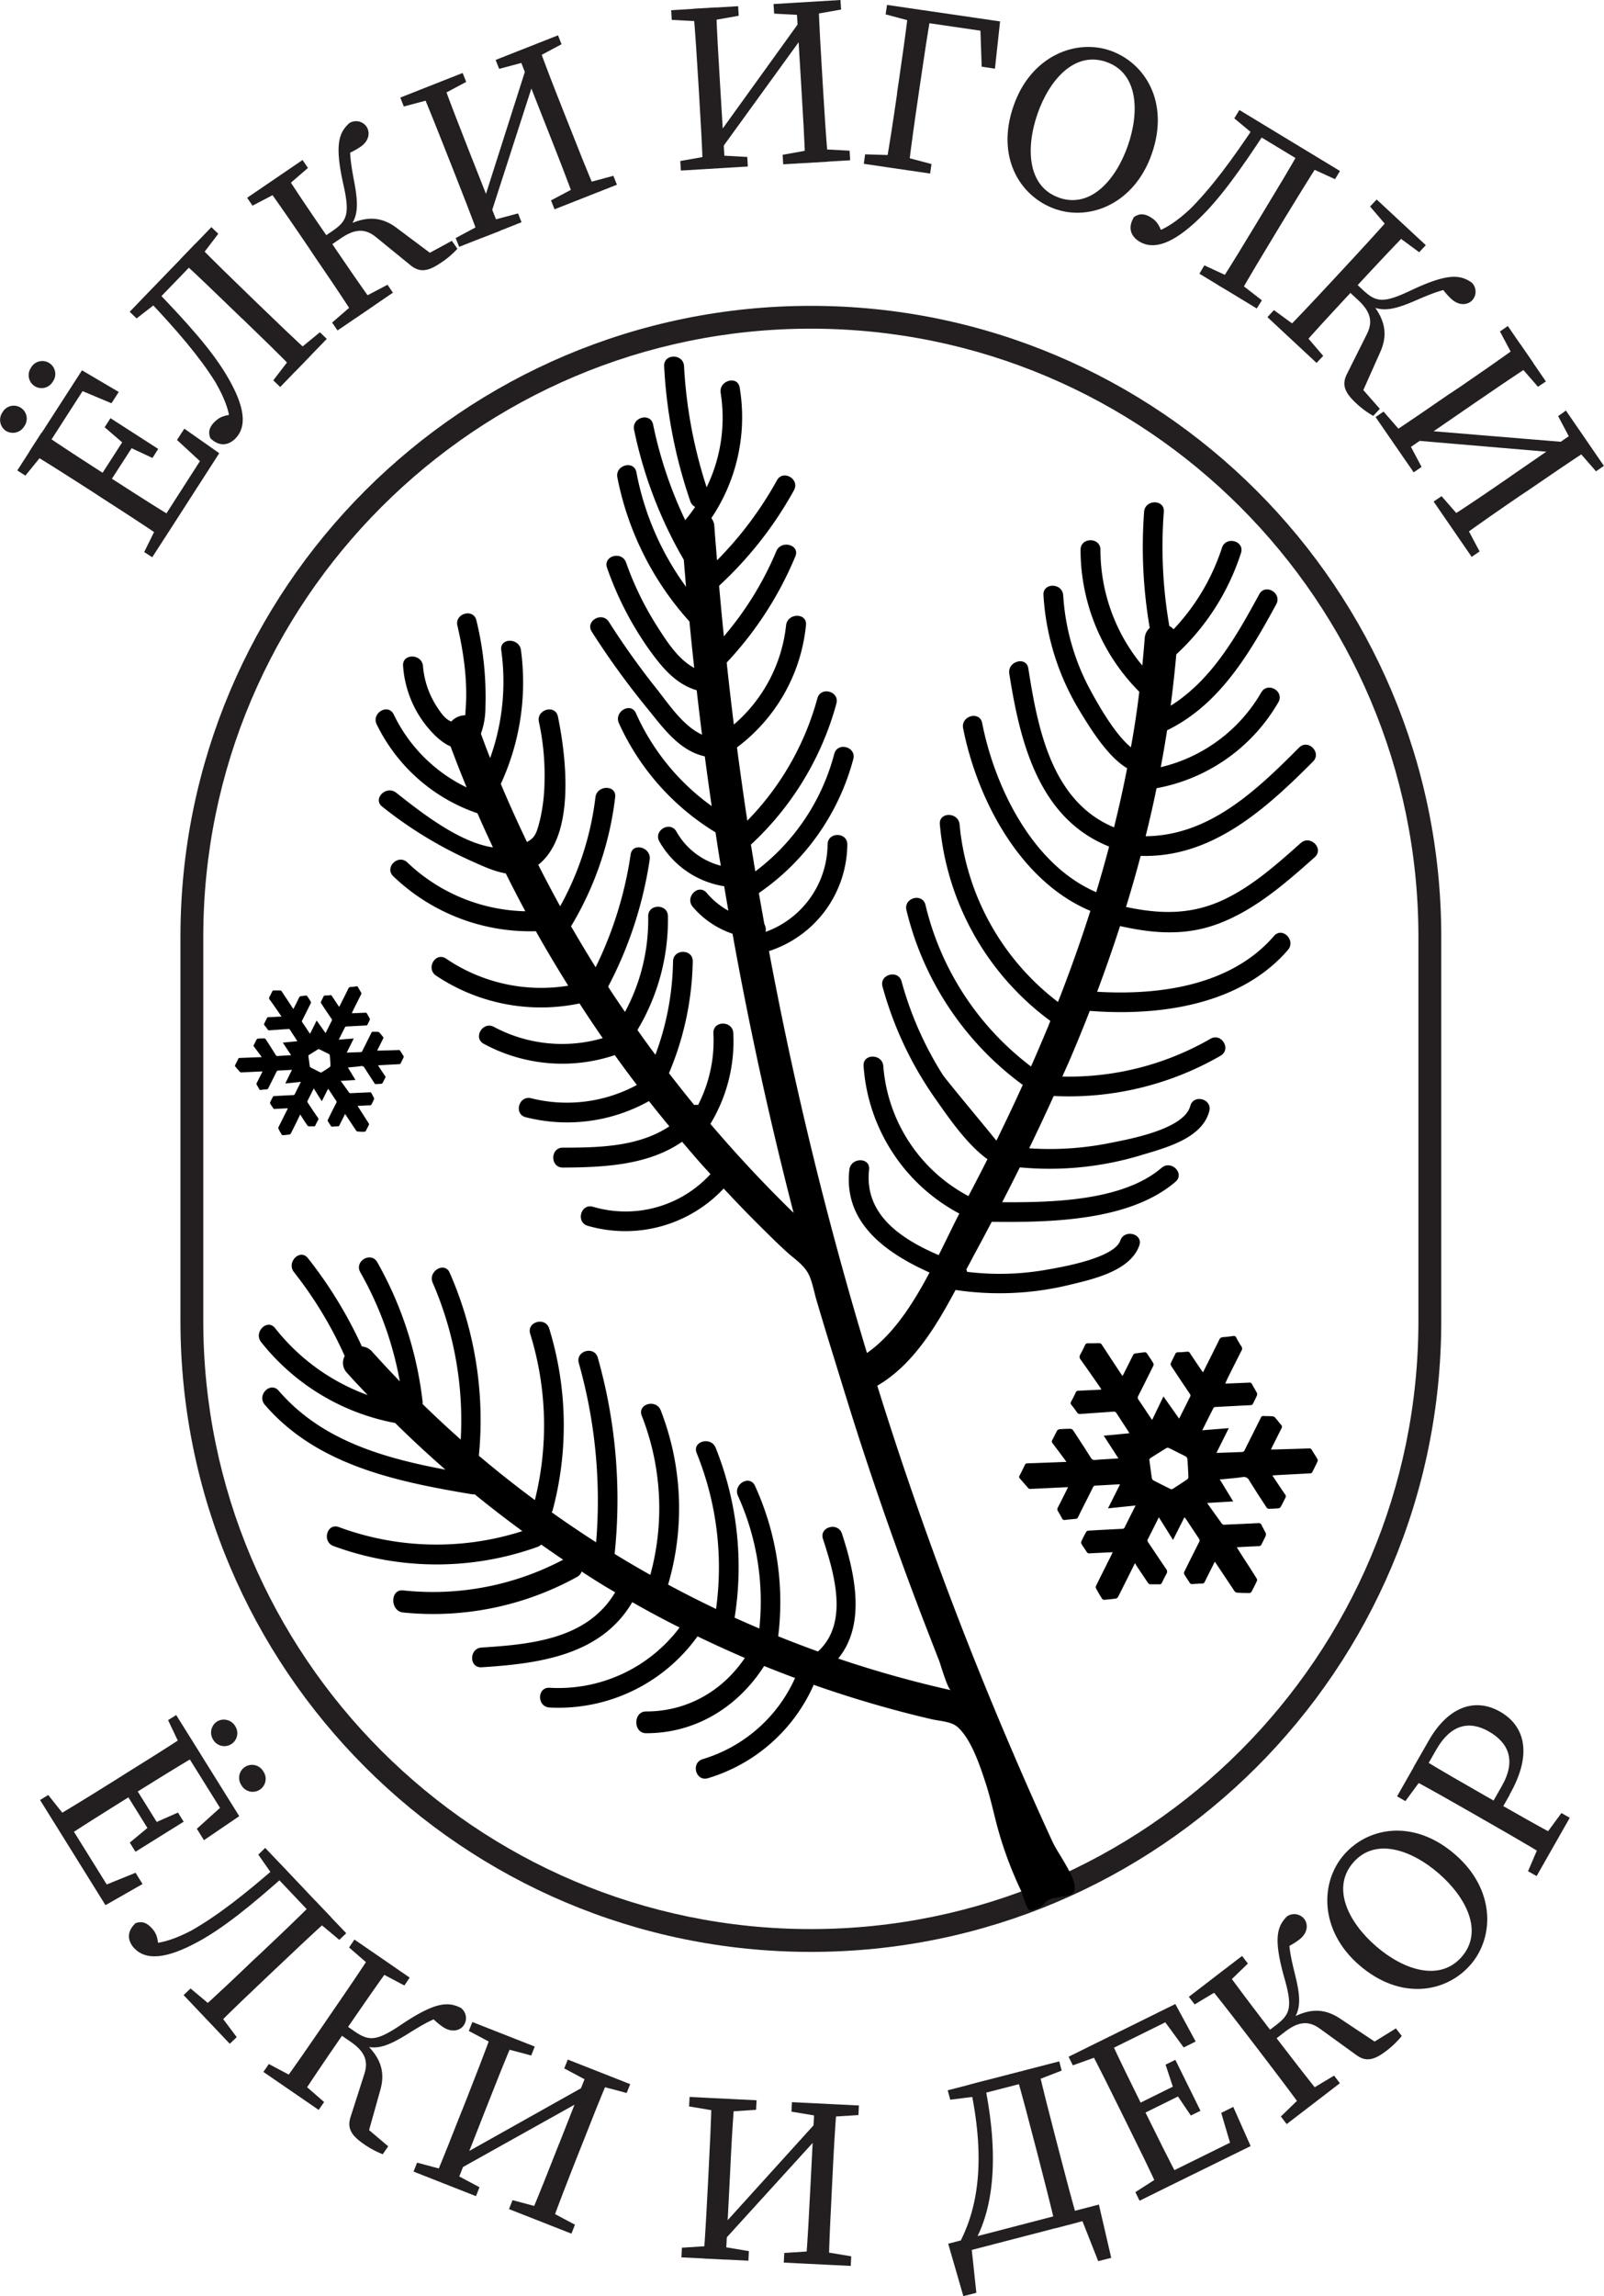 <?xml version="1.0" encoding="UTF-8"?> <svg xmlns="http://www.w3.org/2000/svg" viewBox="0 0 483.92 692.28"> <defs> <style>.cls-1{fill:#231f20;}</style> </defs> <g id="Layer_2" data-name="Layer 2"> <g id="Layer_1-2" data-name="Layer 1"> <path class="cls-1" d="M1.75,129.88a4,4,0,0,1-1-5.58,3.91,3.91,0,1,1,6.56,4.23A4,4,0,0,1,1.75,129.88Zm5.91,13.51-2.44-1.56,5.48-8.5L14,135.48l-.39.6Zm2.77-27a3.92,3.92,0,0,1-1.09-5.51,3.91,3.91,0,1,1,6.56,4.22A3.91,3.91,0,0,1,10.43,116.39Zm17.35,31.79c-6.26-4-12.58-8.09-19-11.94l3.76-5.83c6,4.13,12.34,8.2,18.71,12.31l2.31,1.48c7,4.5,13.31,8.57,19.68,12.42l-3.75,5.83c-6-4.13-12.34-8.2-18.72-12.31ZM21.54,116.5l4.79-.78L13.74,135.28l-3-1.95,14-21.69,11.08,6.53-2.19,3.41Zm19.33,16.83L32,147.05l-2.8-1.8,8.84-13.72Zm-3.44.53-5.86-5.06,1.76-2.73,14.4,9.27L46,138.07l-7.33-3.43Zm10.63,23.52,3.35,2.15L45.93,168l-2.43-1.57L47.67,158Zm7.55-28.14,10.54,7.39-14.74,22.9-3-1.95L61.75,136.8,63,141.49l-9.6-8.85Z"></path> <path class="cls-1" d="M39.13,94l6-6.23L48,90.51l-1,1L41.21,96Zm25.59,33.21c1.76-1.82,3.69-2.16,6.81-2.36l-2.17,2.23c-.2-3.32-1.75-7.33-4.38-11.88-4.62-7.39-11.24-15.3-21.33-25.87l2.57-2.65C57.19,98,64,105.83,68.32,113.07c5.73,9.56,6.18,15.53,2.77,19.06-2.06,2.13-4.82,2.69-7.62,0C62.67,130.13,63.26,128.69,64.72,127.18ZM45.16,87.74l11.61-12,2.59,2.51-11.6,12Zm28,8.43-2.6-2.51c-5.45-5.27-10.85-10.5-16.24-15.42l4.82-5c5.2,5.33,10.6,10.55,15.95,15.73l2.6,2.51C83.18,96.78,88.58,102,94,106.92l-4.82,5C84,106.58,78.55,101.35,73.2,96.17ZM56.77,75.75l7-7.27,2.08,2L60.13,78l-.5.52Zm25.68,38.92,5.75-7.5,1-1,7.31-6,2.08,2L84.53,116.68Z"></path> <path class="cls-1" d="M74.56,59.63,91.28,48.24l1.63,2.39-7.15,6.18-1.2.82L76.19,62ZM94.88,77.26l-2-3c-4.19-6.15-8.42-12.36-12.79-18.39L85.79,52c3.93,6.16,8.16,12.37,13,19.41L99.85,73c4.6,6.75,8.83,13,13.2,19l-5.73,3.91C103.39,89.74,99.16,83.53,94.88,77.26Zm18.52-5.8c-3.33-2.71-6.46-2.42-10.58.39l-5.25,3.58-1.83-2.69,4.54-3.09c4.36-3,5.36-5,3.32-14-2.65-11.84-1.46-15.62,1.8-18.54a3.85,3.85,0,0,1,5.19,1.09c1,1.5,1,4.14-1.87,6.09a21.55,21.55,0,0,1-5.39,2.63l2.59-5.7c-.64,4.45-.19,7.55,1,13.91,1.63,8.68.66,11.62-3.45,15.47l-1.55-1.13c7.29-4.44,12.54-4.69,17.77-.74L130.75,77l-2.08-.24,7.65-4.16L138,75A26,26,0,0,1,133,79.23c-3.82,2.61-6.34,3-9.09.78ZM100.2,97.25l7.15-6.19,1.19-.81,8.37-4.4,1.63,2.39L101.83,99.63Z"></path> <path class="cls-1" d="M120.77,29.42,139.58,22l1.07,2.69-8.34,4.45-1.35.53-9.13,2.44ZM136.7,51.1l-1.33-3.36C132.64,40.82,129.88,33.83,127,27l6.45-2.54c2.48,6.87,5.24,13.86,8,20.91L151,69.55,144.72,72C142.24,65.15,139.48,58.16,136.7,51.1Zm.77,20.67,8.34-4.46,1.35-.53,9.13-2.44L157.35,67l-18.82,7.42Zm7.19-7.19,15.63-49,2,5L146.54,69.35Zm4.87-46.51,18.82-7.42,1.06,2.69-8.34,4.45-1.34.53-9.14,2.44Zm15.4,20.34-9-22.85,6.25-2.47C164.64,20,167.4,27,170.18,34l1.33,3.36c2.73,6.93,5.49,13.92,8.42,20.76l-6.45,2.55C171,53.8,168.25,46.81,164.93,38.41Zm1.31,22L174.58,56l1.34-.53L185.05,53l1.07,2.69L167.3,63.1Z"></path> <path class="cls-1" d="M202.49,3.08l20.2-1.21.18,2.88L213.55,6.4l-1.44.09L202.67,6Zm2.75,45.46,9.31-1.65L216,46.8l9.45.52.17,2.88-20.2,1.22Zm5.68-19.9L210.7,25c-.45-7.43-.91-14.94-1.57-22.36l6.92-.41c.23,7.3.68,14.8,1.14,22.37l1.57,26-6.71.41C211.83,43.72,211.37,36.22,210.92,28.64Zm3.38,15.29L244.36,2.22l.33,5.34-30.08,41.5ZM233.37,1.22,253.57,0l.18,2.88-9.32,1.65L243,4.62l-9.44-.51Zm2.75,45.45L245.43,45l1.44-.08,9.45.51.17,2.89-20.2,1.22Zm5.58-21.34L240.22.81,246.93.4c.23,7.3.68,14.8,1.14,22.38l.21,3.61c.45,7.43.91,14.93,1.57,22.35l-6.92.42C242.7,41.86,242.25,34.35,241.7,25.33Z"></path> <path class="cls-1" d="M261,46.53l9.45.29,1.43.21,9.15,2.43-.42,2.86-20-2.93Zm9.61-18.31.53-3.58c1.07-7.37,2.16-14.8,3-22.2l6.87,1c-1.27,7.19-2.36,14.63-3.46,22.14l-.52,3.58c-1.08,7.36-2.16,14.8-3,22.2l-6.87-1C268.47,43.16,269.56,35.72,270.65,28.22Zm-3-26.74,10,1.46-.57,3.94-.72-.11-9.13-2.43Zm10,1.46,24.11,3.52L300.17,20.7l-4-.59-.5-14.54,3,4.1-21.6-3.15Z"></path> <path class="cls-1" d="M347.48,46.41c-5.21,14.94-18.57,20.3-29.14,16.6s-18-15.61-12.53-31.16C311,16.91,324.52,11.6,335,15.27S352.92,30.86,347.48,46.41Zm-28,13.19c9.62,3.36,17.22-5.46,20.79-15.69s3.13-21.87-6.49-25.23S316.55,24.12,313,34.35,309.91,56.24,319.53,59.6Z"></path> <path class="cls-1" d="M347.22,65.54c2.16,1.31,2.92,3.12,3.81,6.11L348.37,70c3.19-.94,6.76-3.34,10.62-6.92,6.17-6.14,12.41-14.36,20.47-26.54l3.15,1.91C374,51.7,367.86,60.05,361.78,65.91c-8,7.71-13.77,9.48-18,6.94-2.53-1.54-3.69-4.1-1.66-7.43C343.89,64.2,345.43,64.45,347.22,65.54ZM363.35,80,372,84l1.23.75,7.48,5.79L379.16,93l-17.3-10.48Zm16-13.13,1.87-3.09c3.93-6.49,7.83-12.91,11.42-19.27l5.94,3.6c-4,6.25-7.94,12.68-11.8,19l-1.87,3.09c-3.93,6.49-7.82,12.92-11.42,19.27L367.54,86C371.58,79.71,375.48,73.28,379.33,66.91Zm-5.43-33.7,7.41,4.49-2.05,3.4L378,40.35l-5.62-4.67Zm7.41,4.49,14.28,8.65-1.87,3.09-14.28-8.65Zm14.28,8.65,8.65,5.24-1.49,2.47-8.6-3.94-.62-.37Z"></path> <path class="cls-1" d="M384.34,93.49,392,99.1l1.06,1,6.14,7.19-2,2.12L382.38,95.61Zm18.32-9.61,2.46-2.65c5.06-5.45,10.18-11,15.09-16.55l5.08,4.72c-5.13,5.2-10.25,10.7-16.05,16.95l-1.33,1.43c-5.56,6-10.68,11.48-15.58,17.08l-5.09-4.72C392.37,94.94,397.49,89.43,402.66,83.88Zm9.76,16.77c1.9-3.85.93-6.84-2.73-10.23L405,86.09l2.21-2.38,4,3.74c3.87,3.59,6,4.13,14.37.14,11-5.21,14.91-4.89,18.48-2.36a3.85,3.85,0,0,1,.09,5.31c-1.23,1.32-3.82,1.88-6.36-.48a22,22,0,0,1-3.75-4.67l6.14,1.26c-4.49.37-7.42,1.49-13.36,4.06-8.1,3.52-11.18,3.22-15.84.07l.75-1.77c5.95,6.13,7.36,11.19,4.67,17.17l-5.63,12.63-.23-2.09,5.76,6.54-2,2.12a27,27,0,0,1-5.2-3.85c-3.39-3.15-4.34-5.52-2.77-8.7Zm2.92-40.5,14.82,13.77-2,2.12-7.62-5.6-1.06-1-6.14-7.19Z"></path> <path class="cls-1" d="M417.41,124.09l6.22,7.13.82,1.19,4.43,8.36-2.38,1.63L415,125.73Zm20-5.4,3-2c6.13-4.21,12.33-8.47,18.33-12.87l3.94,5.72c-6.14,4-12.33,8.21-18.58,12.51l-21.44,14.75-3.81-5.54C424.94,127.25,431.13,123,437.38,118.69ZM426,129.48l51.24,4.23-4.4,3-51.06-4.35Zm8.91,20.1,6.22,7.12.82,1.19,4.43,8.36L444,167.89l-11.47-16.67Zm21.16-6.22,20.25-13.93,3.81,5.54c-6.14,4-12.33,8.22-18.59,12.52l-3,2c-6.14,4.21-12.33,8.47-18.34,12.87l-3.93-5.72C442.47,152.74,448.66,148.48,456.1,143.36Zm-1.17-45.07L466.39,115,464,116.6l-6.21-7.12-.82-1.2-4.44-8.35Zm17.53,25.49,11.46,16.67-2.38,1.64L475.33,135l-.82-1.19-4.43-8.36Z"></path> <path class="cls-1" d="M20.82,549.16l-3.38,2.1-5.35-8.59,2.46-1.52,5.88,7.4Zm17-14.42c6.32-3.94,12.7-7.91,18.9-12l3.67,5.88c-6.31,3.68-12.69,7.66-19.13,11.67l-2.33,1.45c-7,4.4-13.43,8.37-19.63,12.49l-3.67-5.88c6.31-3.68,12.69-7.66,19.13-11.67ZM43,568l-11.18,6.37L17.44,551.26l3.07-1.91,13.07,21-4.78-.84,12.1-4.91Zm2.61-15.08L37,539.07l2.82-1.76,8.64,13.86Zm1-3.34,7.08-3.13,1.72,2.76-14.54,9.06-1.72-2.76,6.24-5.17Zm4.1-31,2.45-1.53,5.35,8.59-3.37,2.1-.38-.61Zm18.39,24-1.34,4.67L55.47,527.56l3.06-1.91,13.65,21.89-10.65,7.24-2.14-3.44ZM65.47,519A4,4,0,0,1,71,520.46a3.9,3.9,0,1,1-6.62,4.13A4,4,0,0,1,65.47,519ZM74,532.64A3.91,3.91,0,0,1,79.41,534a3.91,3.91,0,1,1-6.62,4.13A3.92,3.92,0,0,1,74,532.64Z"></path> <path class="cls-1" d="M45.75,581.25c1.75,1.83,2,3.78,2.07,6.9l-2.14-2.26c3.33-.06,7.4-1.44,12.06-3.87,7.58-4.3,15.76-10.57,26.74-20.2L87,564.49C75.25,575,67.11,581.4,59.7,585.44c-9.8,5.32-15.78,5.52-19.17,1.95-2-2.15-2.47-4.91.36-7.6C42.9,579.07,44.31,579.73,45.75,581.25Zm11.74,18.24,7.25,6.06,1,1.05,5.68,7.56-2.1,2L55.39,601.48ZM76.36,591,79,588.55c5.5-5.21,11-10.39,16.1-15.57l4.77,5c-5.55,5-11,10.14-16.39,15.26l-2.63,2.49c-5.5,5.22-11,10.39-16.09,15.57l-4.77-5C65.51,601.33,71,596.16,76.36,591ZM80,557.11l6,6.28-2.88,2.74-1-1-4.19-6Zm6,6.28L97.46,575.5,94.84,578,83.35,565.88ZM97.46,575.5l7,7.33-2.09,2-7.25-6.06-.5-.53Z"></path> <path class="cls-1" d="M81.11,622.26l8.35,4.43,1.19.82,7.13,6.21-1.64,2.38L79.47,624.64Zm16.71-12.19,2.05-3c4.22-6.13,8.48-12.32,12.52-18.58l5.71,3.93c-4.31,5.89-8.57,12.09-13.4,19.11l-1.11,1.61c-4.63,6.73-8.88,12.92-12.93,19.18L85,628.41C89.27,622.51,93.52,616.32,97.82,610.07Zm12.11,15.17c1.32-4.09-.08-6.9-4.19-9.72l-5.24-3.61,1.85-2.68,4.52,3.12c4.35,3,6.57,3.2,14.24-2,10.08-6.75,14-7,17.94-5a3.84,3.84,0,0,1,.86,5.24c-1,1.49-3.5,2.41-6.36.45a21.34,21.34,0,0,1-4.39-4.07l6.25.35c-4.38,1-7.11,2.56-12.62,6-7.5,4.66-10.59,4.82-15.67,2.38l.49-1.86c6.78,5.19,8.92,10,7.12,16.3L111,643.44l-.53-2,6.65,5.63-1.64,2.39a26.63,26.63,0,0,1-5.71-3.06c-3.81-2.62-5.1-4.82-4-8.19Zm-3-40.5,16.67,11.47L122,598.59l-8.36-4.43-1.19-.82-7.13-6.21Z"></path> <path class="cls-1" d="M125.83,652l9.14,2.43,1.34.53,8.35,4.45-1.06,2.69-18.83-7.41Zm13.53-15.65,1.33-3.36c2.72-6.93,5.47-13.92,8-20.93l6.46,2.54c-2.88,6.71-5.63,13.71-8.41,20.77l-9.52,24.21L131,657.07C133.83,650.36,136.59,643.36,139.36,636.3ZM136,651.6l44.85-25.16-2,5-44.77,25Zm6.51-42L161.33,617l-1.06,2.7-9.14-2.44-1.34-.53-8.35-4.44Zm12.12,53.7,9.14,2.44,1.34.52,8.35,4.45-1.06,2.69L153.56,666Zm14.06-17,9-22.86,6.26,2.46c-2.88,6.71-5.63,13.7-8.41,20.77L174.21,650c-2.73,6.93-5.48,13.92-8,20.93l-6.45-2.54C162.62,661.68,165.37,654.69,168.68,646.28Zm2.61-25.38,18.83,7.41L189.06,631l-9.14-2.43-1.34-.53-8.35-4.45Z"></path> <path class="cls-1" d="M205.73,677.64l9.44-.6,1.44.07,9.32,1.56-.14,2.88-20.2-1Zm2.32-45.45,20.2,1-.15,2.88-9.43.61-1.44-.07-9.33-1.56Zm5.53,26.32.18-3.61c.38-7.43.77-14.93.93-22.37l6.92.35c-.59,7.28-1,14.78-1.35,22.36l-1.33,26-6.71-.34C212.81,673.59,213.19,666.09,213.58,658.51Zm1.67,15.56L249.74,636l-.28,5.34L215,679.2Zm21.36,5.15,9.44-.61,1.44.07,9.32,1.56-.14,2.89-20.2-1Zm2.32-45.46,20.2,1-.15,2.89-9.43.6-1.45-.07-9.32-1.56Zm5.6,24.88,1.25-24.53,6.71.34c-.59,7.28-1,14.78-1.36,22.36l-.18,3.6c-.38,7.44-.76,14.94-.92,22.38l-6.93-.35C243.69,675.16,244.07,667.66,244.53,658.64Z"></path> <path class="cls-1" d="M285.92,630.19l8.33-2.16,1,3.85-.56.14-8,1Zm.15,46.25,45.46-11.81,3.72,16.06-3.92,1-6.1-15.44,4,2.7-39.09,10.15,2.65-4.42,1.77,16.56-3.92,1Zm6.5-48,4.27-1.11c4.94,23.35,2.63,38.88-2.84,48.59l-4.19-.33C295.27,664.72,297.34,650.3,292.57,628.47Zm1.68-.44,15.52-4,.91,3.5-15.52,4Zm18.92,22-.91-3.49c-1.91-7.35-3.8-14.62-5.84-21.63l6.71-1.74c1.66,7.25,3.55,14.53,5.42,21.73l.91,3.5c1.91,7.34,3.8,14.62,5.84,21.62l-6.71,1.75C316.93,664.47,315,657.2,313.17,650Zm-3.4-26,9.8-2.54.72,2.79-8.82,3.41-.7.18Z"></path> <path class="cls-1" d="M323.67,622.66l-1.28-2.59,9.07-4.48,1.76,3.56-.65.32Zm14.78,14.46c-3.29-6.68-6.62-13.42-10.1-20l6.22-3.07c3,6.64,6.36,13.38,9.72,20.19l1.21,2.46c3.68,7.45,7,14.19,10.49,20.77l-6.22,3.06c-3-6.64-6.36-13.37-9.72-20.17Zm10.95-30.39,4.52,1.8-20.87,10.3-1.59-3.24,23.13-11.42,6.14,11.31-3.62,1.79Zm7.92,24.37-14.64,7.23-1.47-3,14.64-7.23Zm-6.2,24.34,1.76,3.56-9.07,4.48-1.28-2.59,8-5.13Zm20.95-20.25L377.31,647l-24.43,12-1.6-3.24,22.16-10.94-1.31,4.68L368.44,637Zm-18-5.39-2.42-7.35L354.6,621l7.58,15.36-2.92,1.43-4.52-6.71Z"></path> <path class="cls-1" d="M358.67,602l16.06-12.32,1.75,2.29-6.79,6.58-1.15.88-8.11,4.86ZM380,618.42l-2.2-2.87c-4.53-5.91-9.11-11.87-13.81-17.64l5.5-4.23c4.27,5.93,8.85,11.89,14,18.66l1.19,1.54c5,6.48,9.55,12.45,14.25,18.22l-5.5,4.22C389.15,630.4,384.58,624.44,380,618.42Zm18.17-6.84c-3.49-2.52-6.59-2.05-10.55,1l-5,3.88-2-2.58,4.36-3.35c4.18-3.21,5.07-5.26,2.53-14.15-3.31-11.67-2.34-15.51.75-18.61a3.85,3.85,0,0,1,5.25.79c1.1,1.44,1.22,4.08-1.53,6.19a21.29,21.29,0,0,1-5.23,2.92l2.26-5.83c-.38,4.48.24,7.55,1.79,13.84,2.12,8.58,1.31,11.56-2.58,15.64l-1.61-1c7-4.85,12.25-5.39,17.7-1.74l11.52,7.65-2.1-.12,7.41-4.59,1.76,2.29a26.23,26.23,0,0,1-4.66,4.49c-3.67,2.82-6.17,3.36-9,1.28Zm-11.74,26.5,6.8-6.58,1.14-.88,8.12-4.86,1.75,2.29-16.05,12.32Z"></path> <path class="cls-1" d="M439,559.09c12,10.36,12,24.75,4.68,33.21s-21.14,10.94-33.59.15c-12-10.36-11.92-24.86-4.63-33.27S426.56,548.3,439,559.09ZM441,589.94c6.67-7.7,1.27-18-6.92-25.12s-19.17-11-25.84-3.27-1.32,18.07,6.87,25.17S434.29,597.63,441,589.94Z"></path> <path class="cls-1" d="M424,543l-2.51-1.43,5-8.79,3.46,2-.36.63Zm20.35,3.72c-6.46-3.69-13-7.42-19.56-10.92l3.45-6c6.23,3.81,12.75,7.54,19.34,11.31l3.83,2.19c6.4,3.65,12.29,7,18.87,10.53l-3.45,6c-6.23-3.81-12.75-7.54-19.34-11.3Zm11.13-5.63-3.55,6.22L449,545.63l4.09-7.16c4.41-7.71,2.05-13.05-3.91-16.46s-11.54-2.1-15.87,5.49l-3.95,6.9-2.89-1.65,4.63-8.09c6-10.42,14.15-12.81,21.49-8.61C459.61,520.06,462.74,528.26,455.43,541.06Zm10,13.12,5.6-7.62,2.51,1.44-10,17.57L461,564.13l3.73-8.7Z"></path> <path class="cls-1" d="M244.63,99.09c101.07,0,183.3,82.23,183.3,183.31V398.28c0,101.07-82.23,183.3-183.3,183.3s-183.3-82.23-183.3-183.3V282.4c0-101.08,82.23-183.31,183.3-183.31m0-6.88h0c-105,0-190.19,85.15-190.19,190.19V398.28c0,105,85.15,190.18,190.19,190.18h0c105,0,190.19-85.14,190.19-190.18V282.4c0-105-85.15-190.19-190.19-190.19Z"></path> <path d="M392.44,254.15c-7.11,6.31-14.42,12.88-23.07,17-10,4.78-19.54,4.43-29.65,2.28q2.36-7.65,4.41-15.4c21.4.68,37.6-14,52-28.43,2.7-2.72-1.5-6.93-4.21-4.21-13,13.06-27.15,26.55-46.29,26.72q1.8-7.2,3.3-14.48a53.6,53.6,0,0,0,36.73-25.89c1.94-3.32-3.2-6.31-5.14-3a47.73,47.73,0,0,1-30.33,22.55q1.05-5.53,1.92-11.12c15.8-7.68,24.84-23.13,32.93-38,1.82-3.37-3.31-6.38-5.14-3C373,191.85,365.57,205,353.18,212.77q1-7.72,1.71-15.5a71.45,71.45,0,0,0,19.51-30.55c1.18-3.65-4.56-5.21-5.74-1.58a65,65,0,0,1-14.6,24.58,4.51,4.51,0,0,0-1.28-1,139.12,139.12,0,0,1-1.66-34.42c.28-3.82-5.67-3.8-5.95,0a143.72,143.72,0,0,0,1.7,35,4.52,4.52,0,0,0-1.52,3.2q-.32,4.08-.72,8.15A54.65,54.65,0,0,1,332,165.75c0-3.83-6-3.84-6,0a60.73,60.73,0,0,0,17.72,42.81q-1,8.4-2.53,16.73c-5.3-4.27-11-14.91-12.8-18.29a69.13,69.13,0,0,1-7.63-27.55c-.27-3.8-6.23-3.83-5.95,0A75.83,75.83,0,0,0,325.54,214c2.88,4.71,8.37,14,14.51,17.61-1.16,6-2.49,11.91-3.95,17.82-18.79-7.79-23-29.68-25.86-47.92-.59-3.77-6.33-2.17-5.74,1.58,3.24,20.74,8.92,43.7,30.12,52.13q-1.83,6.9-3.9,13.75c-19.22-8.26-30.6-31.66-34.41-51-.74-3.75-6.48-2.16-5.74,1.59,4.24,21.45,17.18,46.16,38.39,55.05q-4.43,13.88-9.77,27.47a76.09,76.09,0,0,1-29.69-53.54c-.36-3.78-6.31-3.82-5.95,0a82.57,82.57,0,0,0,33.34,59.25c-.22.56-.44,1.12-.67,1.68-1.67,4-3.4,8.06-5.16,12.06a86,86,0,0,1-31.85-48.72c-.91-3.71-6.64-2.14-5.74,1.58a92.08,92.08,0,0,0,35.09,52.69q-3.84,8.46-7.95,16.8c-4.58-5.66-15.24-18.37-16.25-19.95A104,104,0,0,1,272,295.88c-1-3.68-6.79-2.12-5.74,1.58a108.24,108.24,0,0,0,15.65,33.39c3.94,5.58,9.57,14,16,18.63-1.87,3.72-3.8,7.43-5.74,11.12a48.57,48.57,0,0,1-25.68-39.2c-.3-3.79-6.25-3.82-5.95,0a54.64,54.64,0,0,0,28.89,44.47c-2,3.83-4,8.12-6.23,12.53-11.16-4.8-22.52-12.12-21-25.76.44-3.8-5.51-3.77-5.95,0-1.85,16.05,11.11,25.15,24.19,31-5,9.47-11,18.77-18.88,24.27A1145.45,1145.45,0,0,1,232,286.73a34.09,34.09,0,0,0,23.63-32.13c0-3.83-5.94-3.83-5.95,0A28.33,28.33,0,0,1,231,280.94s0-.09,0-.13a3.5,3.5,0,0,0-.4-2.23c-.55-3.11-1.12-6.22-1.66-9.34a71.19,71.19,0,0,0,28.49-40.38c1-3.7-4.75-5.28-5.74-1.58a64.88,64.88,0,0,1-23.82,35.43c-.44-2.69-.89-5.39-1.32-8.08a90.18,90.18,0,0,0,25.79-42.52c1-3.69-4.72-5.27-5.74-1.58a84.31,84.31,0,0,1-21.14,36.89q-1.66-11-3.12-22.09a52.48,52.48,0,0,0,20.82-36.84c.41-3.8-5.54-3.77-6,0a45.89,45.89,0,0,1-15.76,29.95q-1.16-9.33-2.16-18.69a106.19,106.19,0,0,0,20.71-32c1.48-3.53-4.27-5.07-5.73-1.59a97.68,97.68,0,0,1-15.83,25.68c-.52-5.08-1-10.16-1.44-15.24a114.25,114.25,0,0,0,22.58-28.79c1.86-3.35-3.28-6.36-5.13-3a109.4,109.4,0,0,1-18.08,24.12c-.27-3.42-.56-6.84-.8-10.26a4.37,4.37,0,0,0-.91-2.46,54.47,54.47,0,0,0,8.55-39.35c-.58-3.77-6.32-2.17-5.74,1.58a47.85,47.85,0,0,1-4.23,28.46,142.11,142.11,0,0,1-6.82-36.52c-.21-3.81-6.16-3.83-6,0a148.18,148.18,0,0,0,7.89,40.73,2.9,2.9,0,0,0,1.47,1.72q-1.38,2-3,4a126.17,126.17,0,0,1-9.69-28.84c-.78-3.75-6.52-2.16-5.74,1.58a130.31,130.31,0,0,0,15,39.2q.33,4.06.67,8.13A85.3,85.3,0,0,1,192,142.38c-.75-3.76-6.48-2.17-5.74,1.58A90.75,90.75,0,0,0,208,187.36q.67,7,1.44,14c-5.06-2.71-8.52-8.38-11.48-13a93.48,93.48,0,0,1-9.08-18.78c-1.28-3.58-7-2-5.74,1.59a98.89,98.89,0,0,0,12.37,24.19c3.89,5.46,8.11,10.81,14.68,12.74q.76,6.69,1.6,13.38c-5.8-2.62-10.27-9.55-14-14.2a235.3,235.3,0,0,1-14.1-19.81c-2.06-3.21-7.22-.23-5.14,3a243.61,243.61,0,0,0,16.7,23.06c4.76,5.8,9.64,12.82,17.38,14.49q1,7.51,2.08,15a69.21,69.21,0,0,1-22.85-28c-1.57-3.49-6.7-.46-5.14,3a74.51,74.51,0,0,0,29.15,32.92c.51,3.35,1,6.71,1.6,10.06a21.54,21.54,0,0,1-13.4-10.3c-1.9-3.33-7-.33-5.14,3a27.44,27.44,0,0,0,19.55,13.49c.42,2.45.83,4.91,1.26,7.36a23,23,0,0,1-6.53-5.36c-2.48-2.93-6.68,1.3-4.21,4.2a27,27,0,0,0,12,8.11q7.63,42.4,18.42,84.15c-8.81-8.56-17.17-17.53-25.1-26.82a48,48,0,0,0,6.91-27.37c-.18-3.81-6.13-3.83-6,0a42.45,42.45,0,0,1-4.63,21.69,2.35,2.35,0,0,0-1.15,0q-3.88-4.74-7.62-9.6A90.65,90.65,0,0,0,209,289.84c.07-3.83-5.88-3.83-5.95,0A83.87,83.87,0,0,1,197.73,318q-2.76-3.7-5.42-7.48a64.6,64.6,0,0,0,9.2-34.28c0-3.82-6-3.83-5.95,0a58.73,58.73,0,0,1-7,28.84c-1.72-2.52-3.43-5-5.09-7.62A119.93,119.93,0,0,0,196,259.19c.56-3.75-5.17-5.36-5.74-1.58a115.29,115.29,0,0,1-10.56,34c-2.54-4.08-5-8.18-7.42-12.35a97.35,97.35,0,0,0,13.31-38.9c.47-3.79-5.48-3.76-5.95,0A89.79,89.79,0,0,1,169,273.23q-3.41-6.19-6.61-12.5c11.4-9,8.35-33,5.93-44.71-.78-3.74-6.52-2.16-5.74,1.58a75.48,75.48,0,0,1,1.7,18.1,54.82,54.82,0,0,1-1.3,11.21c-1,4-1.44,5.63-4,6.92q-4.15-8.64-7.89-17.49A73,73,0,0,0,157.17,196c-.49-3.74-6.45-3.79-5.95,0a68.3,68.3,0,0,1-3.34,32.53c-1-2.43-1.88-4.87-2.79-7.32a23.4,23.4,0,0,0,1.36-8,96.8,96.8,0,0,0-2.72-26.16c-.86-3.73-6.6-2.15-5.73,1.58,1.94,8.37,3.19,17.24,2.43,25.86,0,.45-.05.82-.07,1.16a5.6,5.6,0,0,0-4.2,1.88c-1.84-.69-3-2.45-4.19-4.2a26.48,26.48,0,0,1-4.36-12.55c-.36-3.78-6.32-3.82-6,0a32.56,32.56,0,0,0,6.9,17.89c1.8,2.23,4.45,5.1,7.42,6.36q2.33,6.23,4.85,12.36a47.06,47.06,0,0,1-22-22c-1.68-3.44-6.81-.43-5.13,3a52.67,52.67,0,0,0,30.4,26.8c1.5,3.45,3.07,6.87,4.67,10.28-10.27-1.48-22-10.82-29.19-16.48-3-2.34-7.22,1.84-4.21,4.2A124.27,124.27,0,0,0,142,259.48c3.32,1.47,6.94,3.24,10.58,3.82q2.87,5.76,5.91,11.43A53.32,53.32,0,0,1,122.88,260c-2.79-2.63-7,1.57-4.21,4.2a59.63,59.63,0,0,0,43,16.54c3.11,5.56,6.39,11,9.76,16.43A51.05,51.05,0,0,1,134.57,289c-3.21-2.12-6.19,3-3,5.14a56.94,56.94,0,0,0,43.27,8.38q3.42,5.3,7,10.46A43.69,43.69,0,0,1,149,309.58c-3.39-1.78-6.4,3.36-3,5.14a49.83,49.83,0,0,0,39.48,3.38q3.27,4.56,6.66,9a44.42,44.42,0,0,1-31.91,4c-3.72-.91-5.31,4.83-1.58,5.73A50.67,50.67,0,0,0,195.72,332l.11,0q3,3.83,6.11,7.57C192.75,345.68,181,346,169.79,346c-3.82,0-3.83,6,0,6,12.54-.06,25.78-.72,36-7.78,2.09,2.46,4.18,4.91,6.33,7.32.73.82,1.49,1.61,2.23,2.43a34.74,34.74,0,0,1-35.44,9.85c-3.69-1.07-5.26,4.67-1.58,5.74a40.7,40.7,0,0,0,41-11.24c3.44,3.68,6.92,7.32,10.5,10.87,2.8,2.78,5.6,5.58,8.52,8.24,2.64,2.4,5.66,4.16,7,7.61.88,2.23,1.34,4.74,2,7,1.77,6,3.6,12,5.45,17.94,2.7,8.74,5.37,17.5,8.22,26.19q6.07,18.56,12.79,36.89,3.41,9.31,7,18.56,1.74,4.5,3.5,9c.45,1.13,2.61,8.72,3.57,8.93a332.43,332.43,0,0,1-34-9.53c8.37-10.21,5.17-25.32,1.14-37.64-1.18-3.62-6.93-2.07-5.73,1.59,3.5,10.71,7.8,25.41-1.51,33.92q-6-2.17-12-4.58a84.2,84.2,0,0,0-7-45.35c-1.57-3.49-6.7-.47-5.14,3a77.21,77.21,0,0,1,6.45,40q-3.75-1.59-7.46-3.27a96.82,96.82,0,0,0-5.71-51.2c-1.4-3.51-7.16-2-5.74,1.58a91.61,91.61,0,0,1,5.85,47q-7.32-3.49-14.47-7.34a81.45,81.45,0,0,0-2.21-52.51c-1.35-3.54-7.11-2-5.74,1.58a76.28,76.28,0,0,1,2.59,48q-5.45-3.06-10.77-6.32a157.13,157.13,0,0,0-5.07-59.14c-1-3.68-6.78-2.12-5.74,1.58a152.4,152.4,0,0,1,5.23,54.06c-4.54-2.9-9-5.93-13.4-9.05a3.13,3.13,0,0,0,.34-.81,99.25,99.25,0,0,0-1.09-54.57c-1.11-3.66-6.86-2.1-5.74,1.58a93.05,93.05,0,0,1,1.41,50.11q-8.66-6.4-16.9-13.37a110.47,110.47,0,0,0-8.79-55.15c-1.51-3.5-6.64-.47-5.14,3A104,104,0,0,1,139,434q-5.89-5.22-11.53-10.73a2.82,2.82,0,0,0,0-.93,111,111,0,0,0-13.64-41.8c-1.89-3.33-7-.34-5.14,3a103.62,103.62,0,0,1,11.93,32.91q-4.22-4.37-8.29-8.89a4.7,4.7,0,0,0-3.16-1.64,130.71,130.71,0,0,0-16.27-26.61c-2.37-3-6.56,1.23-4.21,4.21A120,120,0,0,1,104,408.82a4.31,4.31,0,0,0,.72,5.1c2,2.26,4.11,4.45,6.2,6.66A62.6,62.6,0,0,1,83,400.41c-2.39-3-6.57,1.24-4.21,4.21A67.35,67.35,0,0,0,119.2,429q7.38,7.26,15.18,14.07c-18.71-3.51-37.44-8.85-50.29-23.79-2.5-2.9-6.69,1.32-4.21,4.21,15.72,18.28,39.77,23.19,62.48,27a3.4,3.4,0,0,0,.84,0q7.05,5.75,14.4,11.11a84.81,84.81,0,0,1-55.38-1.22c-3.6-1.31-5.16,4.43-1.58,5.73a90.11,90.11,0,0,0,61.49.26,3.21,3.21,0,0,0,1.15-.71c2.2,1.53,4.39,3.07,6.62,4.56a84.13,84.13,0,0,1-48.3,9.25c-3.95-.4-3.92,6.26,0,6.66a89.82,89.82,0,0,0,52.46-10.7,2.81,2.81,0,0,0,1.41-1.65c1.79,1.15,3.56,2.32,5.38,3.43,1.57,1,3.15,1.9,4.74,2.84-8.35,14.12-25.34,15.7-40.29,16.65-3.8.24-3.83,6.19,0,5.95,17.14-1.09,36-3.5,45.45-19.63q7,4,14.28,7.64a45.74,45.74,0,0,1-39.23,18.17c-3.83-.2-3.82,5.76,0,5.95a51.58,51.58,0,0,0,44.63-21.45q7.06,3.4,14.28,6.51c-7,10.36-17.92,16.17-29.81,16.13-3.89,0-3.9,6.55,0,6.56,14.4.06,27.31-7.38,35.55-20.12l.08-.15q4.64,1.89,9.34,3.62A44.59,44.59,0,0,1,212,530.35c-3.65,1.11-2.09,6.85,1.59,5.74a50.78,50.78,0,0,0,31.9-28.15q13.23,4.65,26.81,8.21,4.36,1.14,8.76,2.16c2.47.57,5.9.68,7.76,2.29,4.28,3.71,7,12.21,8.69,17.42,1.37,4.26,2.29,8.64,3.46,13a115,115,0,0,0,7,18.83c.91,1.92,1.74,6.33,3,6.07,4.92-1,3.56-2.86,6.43-3.51s4.23-.64,5.67-1.29c4.1-1.85-3.54-11.56-5.51-15.82q-6.18-13.39-12-27-11.65-27.09-21.89-54.75t-19-55.78c10.68-6.22,17.62-17.66,23.62-28.87A89.44,89.44,0,0,0,322,387.52c7.15-1.74,18.9-4.12,21.71-12C345,372,339.25,370.4,338,374c-1.91,5.32-17.63,8-22.42,8.83a81,81,0,0,1-23.83.6,3,3,0,0,0-.2-.73c1-1.82,1.9-3.61,2.85-5.34,1.63-3,3.21-6,4.8-9,17.62.19,41.6-.19,55.44-12.08,2.91-2.5-1.31-6.69-4.2-4.2-11.54,9.9-32.52,10.48-48.09,10.36,1.82-3.48,3.58-7,5.33-10.5a95.37,95.37,0,0,0,36.15-3.54c7.41-2.25,18.79-5,21-13.39,1-3.7-4.74-5.28-5.73-1.58-1.93,7.13-18.65,10.06-25.15,11.34a91.48,91.48,0,0,1-23.46,1.42q3.81-7.83,7.41-15.77a91.59,91.59,0,0,0,50.33-12.13c3.33-1.9.33-7-3-5.14a85.44,85.44,0,0,1-44.73,11.41c.78-1.76,1.59-3.5,2.34-5.27q3.09-7.21,5.94-14.53c21,1.65,45.43-1.73,59.78-18.37,2.49-2.88-1.7-7.11-4.2-4.21C371.5,297.08,350,300.13,331,299q3.67-9.82,6.92-19.81c10.06,2.25,19.85,3.08,30-.84,11-4.24,20.08-12.23,28.76-19.95C399.51,255.81,395.29,251.61,392.44,254.15Z"></path> <path d="M342.41,471.28l-2.85,5.7c-.75,1.5-1.49,3-2.27,4.49a1,1,0,0,1-.62.46c-1.17.16-2.35.29-3.53.38a.86.86,0,0,1-.64-.31c-.65-1-1.27-2.09-1.86-3.17a1,1,0,0,1,.05-.78c1.58-3.2,3.19-6.4,4.79-9.59.06-.13.11-.26.21-.5l-2.49.12c-1.51.07-3,.14-4.53.23a.78.78,0,0,1-.8-.41c-.52-.81-1.08-1.6-1.58-2.42a1,1,0,0,1-.05-.77c.45-1,.94-1.95,1.47-2.89a.9.9,0,0,1,.67-.36c3.39-.2,6.77-.38,10.16-.54a.82.82,0,0,0,.82-.55c.95-1.94,1.93-3.87,2.9-5.81l.35-.68-8.33.86,3.63-7.23a6.13,6.13,0,0,0-.64,0c-2.23.12-4.45.26-6.67.36a.92.92,0,0,0-.89.59c-1.47,3-3,5.92-4.44,8.89a.85.85,0,0,1-.82.57c-1,.07-2,.18-3.05.31a.84.84,0,0,1-1-.49c-.38-.74-.8-1.47-1.24-2.18a1,1,0,0,1,0-1.08c.9-1.76,1.78-3.54,2.67-5.31l.41-.82-3.88.17c-2.51.13-5,.26-7.53.36a.91.91,0,0,1-.63-.25c-.86-1-1.68-1.94-2.53-2.91a.65.65,0,0,1-.08-.83c.56-1.09,1.11-2.19,1.64-3.3.17-.37.44-.4.79-.42,3.69-.13,7.39-.27,11.08-.42.18,0,.36,0,.64,0-.3-.43-.55-.79-.81-1.14-1.12-1.51-2.24-3-3.38-4.51a.78.78,0,0,1-.08-.95c.5-.94.94-1.91,1.46-2.83a1,1,0,0,1,.7-.44c1.1-.08,2.2-.13,3.31-.12a1.05,1.05,0,0,1,.78.4q2.73,4.14,5.39,8.33a1.21,1.21,0,0,0,1.29.65c2.09-.17,4.2-.27,6.29-.41l.73-.06L333,432.84l7.73-.74c-.19-.33-.31-.57-.45-.78-1.15-1.77-2.31-3.52-3.45-5.29a.86.86,0,0,0-.9-.45c-3.34.25-6.68.46-10,.71a1,1,0,0,1-1-.48c-.54-.8-1.13-1.56-1.72-2.31a.72.72,0,0,1-.08-.89c.48-.93,1-1.85,1.4-2.8a.82.82,0,0,1,.85-.53l6.18-.3.75-.06c-.32-.49-.58-.9-.86-1.3-1.8-2.58-3.59-5.16-5.42-7.72a1.27,1.27,0,0,1-.11-1.55c.52-.93,1-1.89,1.44-2.85a.82.82,0,0,1,.86-.52c1.08,0,2.17,0,3.25-.05a1,1,0,0,1,1,.55q2.91,4.44,5.83,8.86c.09.14.22.27.39.48l.3-.6c.94-1.87,1.88-3.73,2.8-5.6a1,1,0,0,1,.83-.6c.91-.1,1.82-.26,2.73-.34a.85.85,0,0,1,.64.28c.68,1,1.34,2,1.95,3a1,1,0,0,1,0,.82q-2.24,4.54-4.53,9.05a1,1,0,0,0,.07,1.15c1.26,1.84,2.48,3.7,3.72,5.55l.4.55L351,421l4.74,6.69,1-2c.76-1.52,1.51-3,2.28-4.55a.72.72,0,0,0,0-.84q-2.88-4.26-5.71-8.55a.93.93,0,0,1-.09-.76c.41-.92.88-1.8,1.31-2.71a.94.94,0,0,1,.89-.6c.92,0,1.84-.08,2.75-.17a.78.78,0,0,1,.84.44c1.17,1.77,2.36,3.53,3.55,5.29a4.62,4.62,0,0,0,.4.47l.75-1.51c1.37-2.74,2.76-5.48,4.1-8.23a1.29,1.29,0,0,1,1.19-.85c1-.06,2.08-.2,3.11-.35a.73.73,0,0,1,.83.44c.51.93,1,1.85,1.61,2.74a1.14,1.14,0,0,1,0,1.25c-1.41,2.75-2.78,5.51-4.16,8.27-.25.51-.46,1-.72,1.64.22,0,.4,0,.57,0,2.22-.09,4.44-.17,6.67-.28a.72.72,0,0,1,.78.42c.49.89,1,1.76,1.51,2.66a1.09,1.09,0,0,1,0,.83c-.35.81-.77,1.58-1.14,2.38a.83.83,0,0,1-.81.51c-3.53.18-7.06.36-10.59.56a.75.75,0,0,0-.54.25c-1.13,2.2-2.23,4.41-3.4,6.76l8-.64L367,438l.9,0c2.25-.08,4.49-.18,6.74-.24a.87.87,0,0,0,.87-.58c1.61-3.24,3.25-6.47,4.85-9.71a.84.84,0,0,1,.94-.57c.89.07,1.79,0,2.69.11a1,1,0,0,1,.66.32c.65.74,1.24,1.52,1.88,2.26a.79.79,0,0,1,.11,1c-1.07,2.09-2.11,4.19-3.21,6.39l1.43,0c3.37-.1,6.74-.19,10.11-.31a.77.77,0,0,1,.78.43c.57.94,1.18,1.86,1.73,2.81a.87.87,0,0,1,0,.72c-.49,1.06-1,2.08-1.54,3.14-.19.4-.51.41-.85.43l-10.22.54-1,.1,1.1,1.65c.91,1.36,1.82,2.72,2.75,4.07a.83.83,0,0,1,.08,1c-.47.9-.9,1.83-1.4,2.72a1,1,0,0,1-.71.45c-1,.09-2,.13-2.93.14a.89.89,0,0,1-.62-.36c-1.78-2.72-3.56-5.44-5.26-8.2a1.78,1.78,0,0,0-2-1c-2,.31-4.1.45-6.15.66L368,446l4.05,6.65-7.87.47c.63.88,1.17,1.66,1.72,2.43.88,1.23,1.78,2.44,2.64,3.69a1,1,0,0,0,1.05.42c3.3-.15,6.61-.28,9.91-.46a1,1,0,0,1,1.14.64c.38.8.84,1.55,1.21,2.34a1.14,1.14,0,0,1,0,.85c-.37.86-.83,1.68-1.23,2.54a.9.9,0,0,1-.9.57c-2,.08-3.92.18-5.88.28l-.71.06,1.61,2.55c1.48,2.3,3,4.6,4.42,6.92a.79.79,0,0,1,.06.65c-.52,1.11-1.07,2.21-1.65,3.29a.88.88,0,0,1-.66.39c-1.26,0-2.53-.05-3.79-.14a1,1,0,0,1-.66-.43q-2.1-3.12-4.18-6.26c-.56-.85-1.14-1.69-1.78-2.63-.4.81-.76,1.53-1.13,2.25-.63,1.26-1.27,2.52-1.88,3.79a.84.84,0,0,1-.84.55c-1,0-2,.09-2.94.16a.8.8,0,0,1-.8-.42c-.52-.83-1.09-1.63-1.59-2.48a.92.92,0,0,1-.05-.76q2.21-4.49,4.47-8.93a1,1,0,0,0-.05-1.17c-1.29-1.89-2.54-3.81-3.8-5.71-.15-.21-.32-.4-.55-.69l-3.44,6.85-4.28-6.83-1.34,2.69c-.65,1.28-1.28,2.56-1.94,3.83a.8.8,0,0,0,0,.94c1.83,2.71,3.63,5.43,5.48,8.13a1.23,1.23,0,0,1,.08,1.49c-.49.87-.93,1.77-1.36,2.68a.68.68,0,0,1-.71.45c-.94,0-1.88,0-2.81,0a1,1,0,0,1-.63-.36c-1.22-1.79-2.41-3.59-3.62-5.39C342.72,471.7,342.63,471.57,342.41,471.28Zm12.79-33.46h0c-.85-.43-1.7-.88-2.58-1.27a.84.84,0,0,0-.71,0c-1.61,1-3.19,2-4.78,3a.67.67,0,0,0-.35.76c.24,1.78.46,3.57.73,5.34a1,1,0,0,0,.5.67c1.65.87,3.32,1.68,5,2.53a.83.83,0,0,0,.95-.07c1.41-.93,2.84-1.85,4.24-2.8a1,1,0,0,0,.34-.7c-.08-1.81-.17-3.63-.31-5.44a1.13,1.13,0,0,0-.49-.74C356.9,438.63,356,438.24,355.2,437.82Z"></path> <path d="M90.58,336,89,339.23c-.43.85-.84,1.7-1.28,2.54a.56.56,0,0,1-.36.26c-.66.09-1.33.16-2,.22a.45.45,0,0,1-.35-.18c-.37-.58-.73-1.18-1-1.79a.52.52,0,0,1,0-.44q1.35-2.71,2.71-5.43c0-.07.06-.15.12-.28l-1.41.06c-.86.05-1.71.08-2.56.14a.46.46,0,0,1-.46-.24c-.29-.46-.61-.9-.89-1.36a.61.61,0,0,1,0-.44c.26-.55.53-1.1.83-1.64a.53.53,0,0,1,.38-.2c1.92-.11,3.83-.21,5.75-.3a.49.49,0,0,0,.47-.31c.54-1.11,1.09-2.2,1.64-3.29l.19-.39-4.71.49,2-4.09a2.57,2.57,0,0,0-.36,0l-3.77.2a.54.54,0,0,0-.51.33c-.83,1.68-1.67,3.35-2.5,5a.52.52,0,0,1-.47.33c-.58,0-1.15.1-1.73.17a.48.48,0,0,1-.56-.28c-.21-.42-.45-.83-.7-1.23a.56.56,0,0,1,0-.61c.52-1,1-2,1.52-3l.23-.46-2.2.1-4.26.2a.52.52,0,0,1-.35-.14c-.49-.54-1-1.1-1.44-1.65a.38.38,0,0,1,0-.47c.31-.62.63-1.24.92-1.86.1-.21.26-.23.45-.24l6.27-.24.37,0c-.18-.24-.32-.45-.46-.65-.64-.85-1.27-1.7-1.92-2.55a.44.44,0,0,1,0-.53c.28-.53.53-1.08.83-1.61a.54.54,0,0,1,.39-.24c.62-.05,1.25-.07,1.87-.07a.63.63,0,0,1,.45.22q1.55,2.36,3,4.72a.66.66,0,0,0,.72.37c1.19-.1,2.38-.16,3.57-.23l.41,0-2.52-3.81,4.38-.42c-.11-.19-.18-.32-.26-.44-.65-1-1.31-2-1.95-3a.48.48,0,0,0-.51-.25l-5.67.4a.55.55,0,0,1-.57-.27c-.31-.45-.64-.88-1-1.31a.41.41,0,0,1,0-.5c.27-.53.54-1.05.79-1.58a.47.47,0,0,1,.48-.31c1.17,0,2.33-.11,3.5-.16l.42,0-.48-.73c-1-1.46-2-2.93-3.07-4.37a.71.71,0,0,1-.06-.88c.29-.52.55-1.07.81-1.61a.47.47,0,0,1,.49-.3c.61,0,1.22,0,1.84,0a.54.54,0,0,1,.55.31l3.3,5a2.94,2.94,0,0,0,.22.27l.17-.34c.53-1.05,1.06-2.11,1.58-3.17a.53.53,0,0,1,.47-.33c.52-.06,1-.15,1.55-.2a.48.48,0,0,1,.36.16c.39.55.76,1.11,1.1,1.68a.56.56,0,0,1,0,.47q-1.26,2.57-2.56,5.11a.56.56,0,0,0,0,.66c.72,1,1.41,2.09,2.11,3.14l.23.31,2-4,2.68,3.79.58-1.15c.43-.86.85-1.72,1.29-2.57a.42.42,0,0,0,0-.48c-1.09-1.6-2.17-3.22-3.24-4.84a.54.54,0,0,1,0-.43c.23-.51.5-1,.74-1.53a.54.54,0,0,1,.51-.34c.52,0,1,0,1.56-.1a.46.46,0,0,1,.47.26c.66,1,1.33,2,2,3a2.78,2.78,0,0,0,.22.26l.43-.85c.78-1.55,1.56-3.1,2.32-4.66a.74.74,0,0,1,.67-.48c.59,0,1.18-.11,1.76-.19a.4.4,0,0,1,.47.24c.29.53.59,1.05.91,1.55a.63.63,0,0,1,0,.71q-1.19,2.34-2.35,4.68c-.14.29-.26.59-.41.93h.32l3.78-.16a.4.4,0,0,1,.44.24c.28.5.59,1,.85,1.51a.61.61,0,0,1,0,.46c-.2.46-.44.9-.65,1.35a.47.47,0,0,1-.46.29l-6,.31a.44.44,0,0,0-.3.15c-.64,1.24-1.26,2.49-1.93,3.82l4.53-.36-2.12,4.25H105l3.81-.14a.48.48,0,0,0,.49-.33c.91-1.83,1.84-3.66,2.74-5.49a.48.48,0,0,1,.54-.32c.5,0,1,0,1.52.06a.53.53,0,0,1,.37.18c.37.42.7.86,1.07,1.28a.44.44,0,0,1,.06.56c-.61,1.18-1.2,2.37-1.82,3.61h.81l5.72-.17a.42.42,0,0,1,.44.24c.32.53.67,1.05,1,1.59a.49.49,0,0,1,0,.41c-.28.6-.6,1.18-.88,1.77-.1.23-.28.24-.48.25l-5.78.3-.57.06.62.94c.51.76,1,1.53,1.55,2.29a.47.47,0,0,1,0,.55c-.26.51-.5,1-.78,1.53a.67.67,0,0,1-.41.26c-.55,0-1.1.07-1.66.08a.48.48,0,0,1-.35-.21c-1-1.54-2-3.07-3-4.64a1,1,0,0,0-1.16-.57c-1.15.17-2.32.25-3.48.37l-.41.05,2.28,3.76-4.45.27,1,1.37c.5.7,1,1.39,1.49,2.09a.58.58,0,0,0,.59.24c1.87-.09,3.75-.16,5.61-.26a.57.57,0,0,1,.65.36c.21.45.47.88.68,1.33a.61.61,0,0,1,0,.48c-.21.48-.47.95-.7,1.43a.51.51,0,0,1-.51.33c-1.11,0-2.22.1-3.32.15l-.41,0,.92,1.44,2.5,3.92a.48.48,0,0,1,0,.37c-.3.62-.61,1.25-.94,1.85a.48.48,0,0,1-.37.23c-.71,0-1.43,0-2.14-.08a.6.6,0,0,1-.37-.24c-.8-1.18-1.58-2.37-2.37-3.55l-1-1.49-.63,1.28c-.36.71-.72,1.42-1.07,2.14a.48.48,0,0,1-.48.31c-.55,0-1.11.05-1.66.09a.43.43,0,0,1-.45-.24c-.3-.47-.62-.92-.9-1.4a.5.5,0,0,1,0-.43q1.24-2.54,2.53-5.05a.57.57,0,0,0,0-.66c-.73-1.07-1.44-2.16-2.15-3.23-.08-.12-.18-.23-.31-.4L97.09,332l-2.43-3.86-.76,1.52c-.36.72-.72,1.45-1.09,2.17a.44.44,0,0,0,0,.53c1,1.53,2,3.07,3.1,4.6a.69.69,0,0,1,0,.84c-.29.49-.53,1-.78,1.52a.37.37,0,0,1-.4.25c-.53,0-1.06,0-1.59,0a.55.55,0,0,1-.35-.2c-.69-1-1.37-2-2-3.05C90.76,336.24,90.7,336.17,90.58,336Zm7.24-18.93h0c-.49-.24-1-.5-1.47-.72a.5.5,0,0,0-.4,0c-.91.55-1.8,1.13-2.71,1.69a.36.36,0,0,0-.19.42c.14,1,.26,2,.41,3a.67.67,0,0,0,.28.38l2.82,1.42a.47.47,0,0,0,.54,0c.8-.53,1.61-1,2.4-1.59a.52.52,0,0,0,.19-.39c0-1-.1-2.06-.18-3.08a.62.62,0,0,0-.27-.42C98.78,317.54,98.29,317.31,97.82,317.08Z"></path> </g> </g> </svg> 